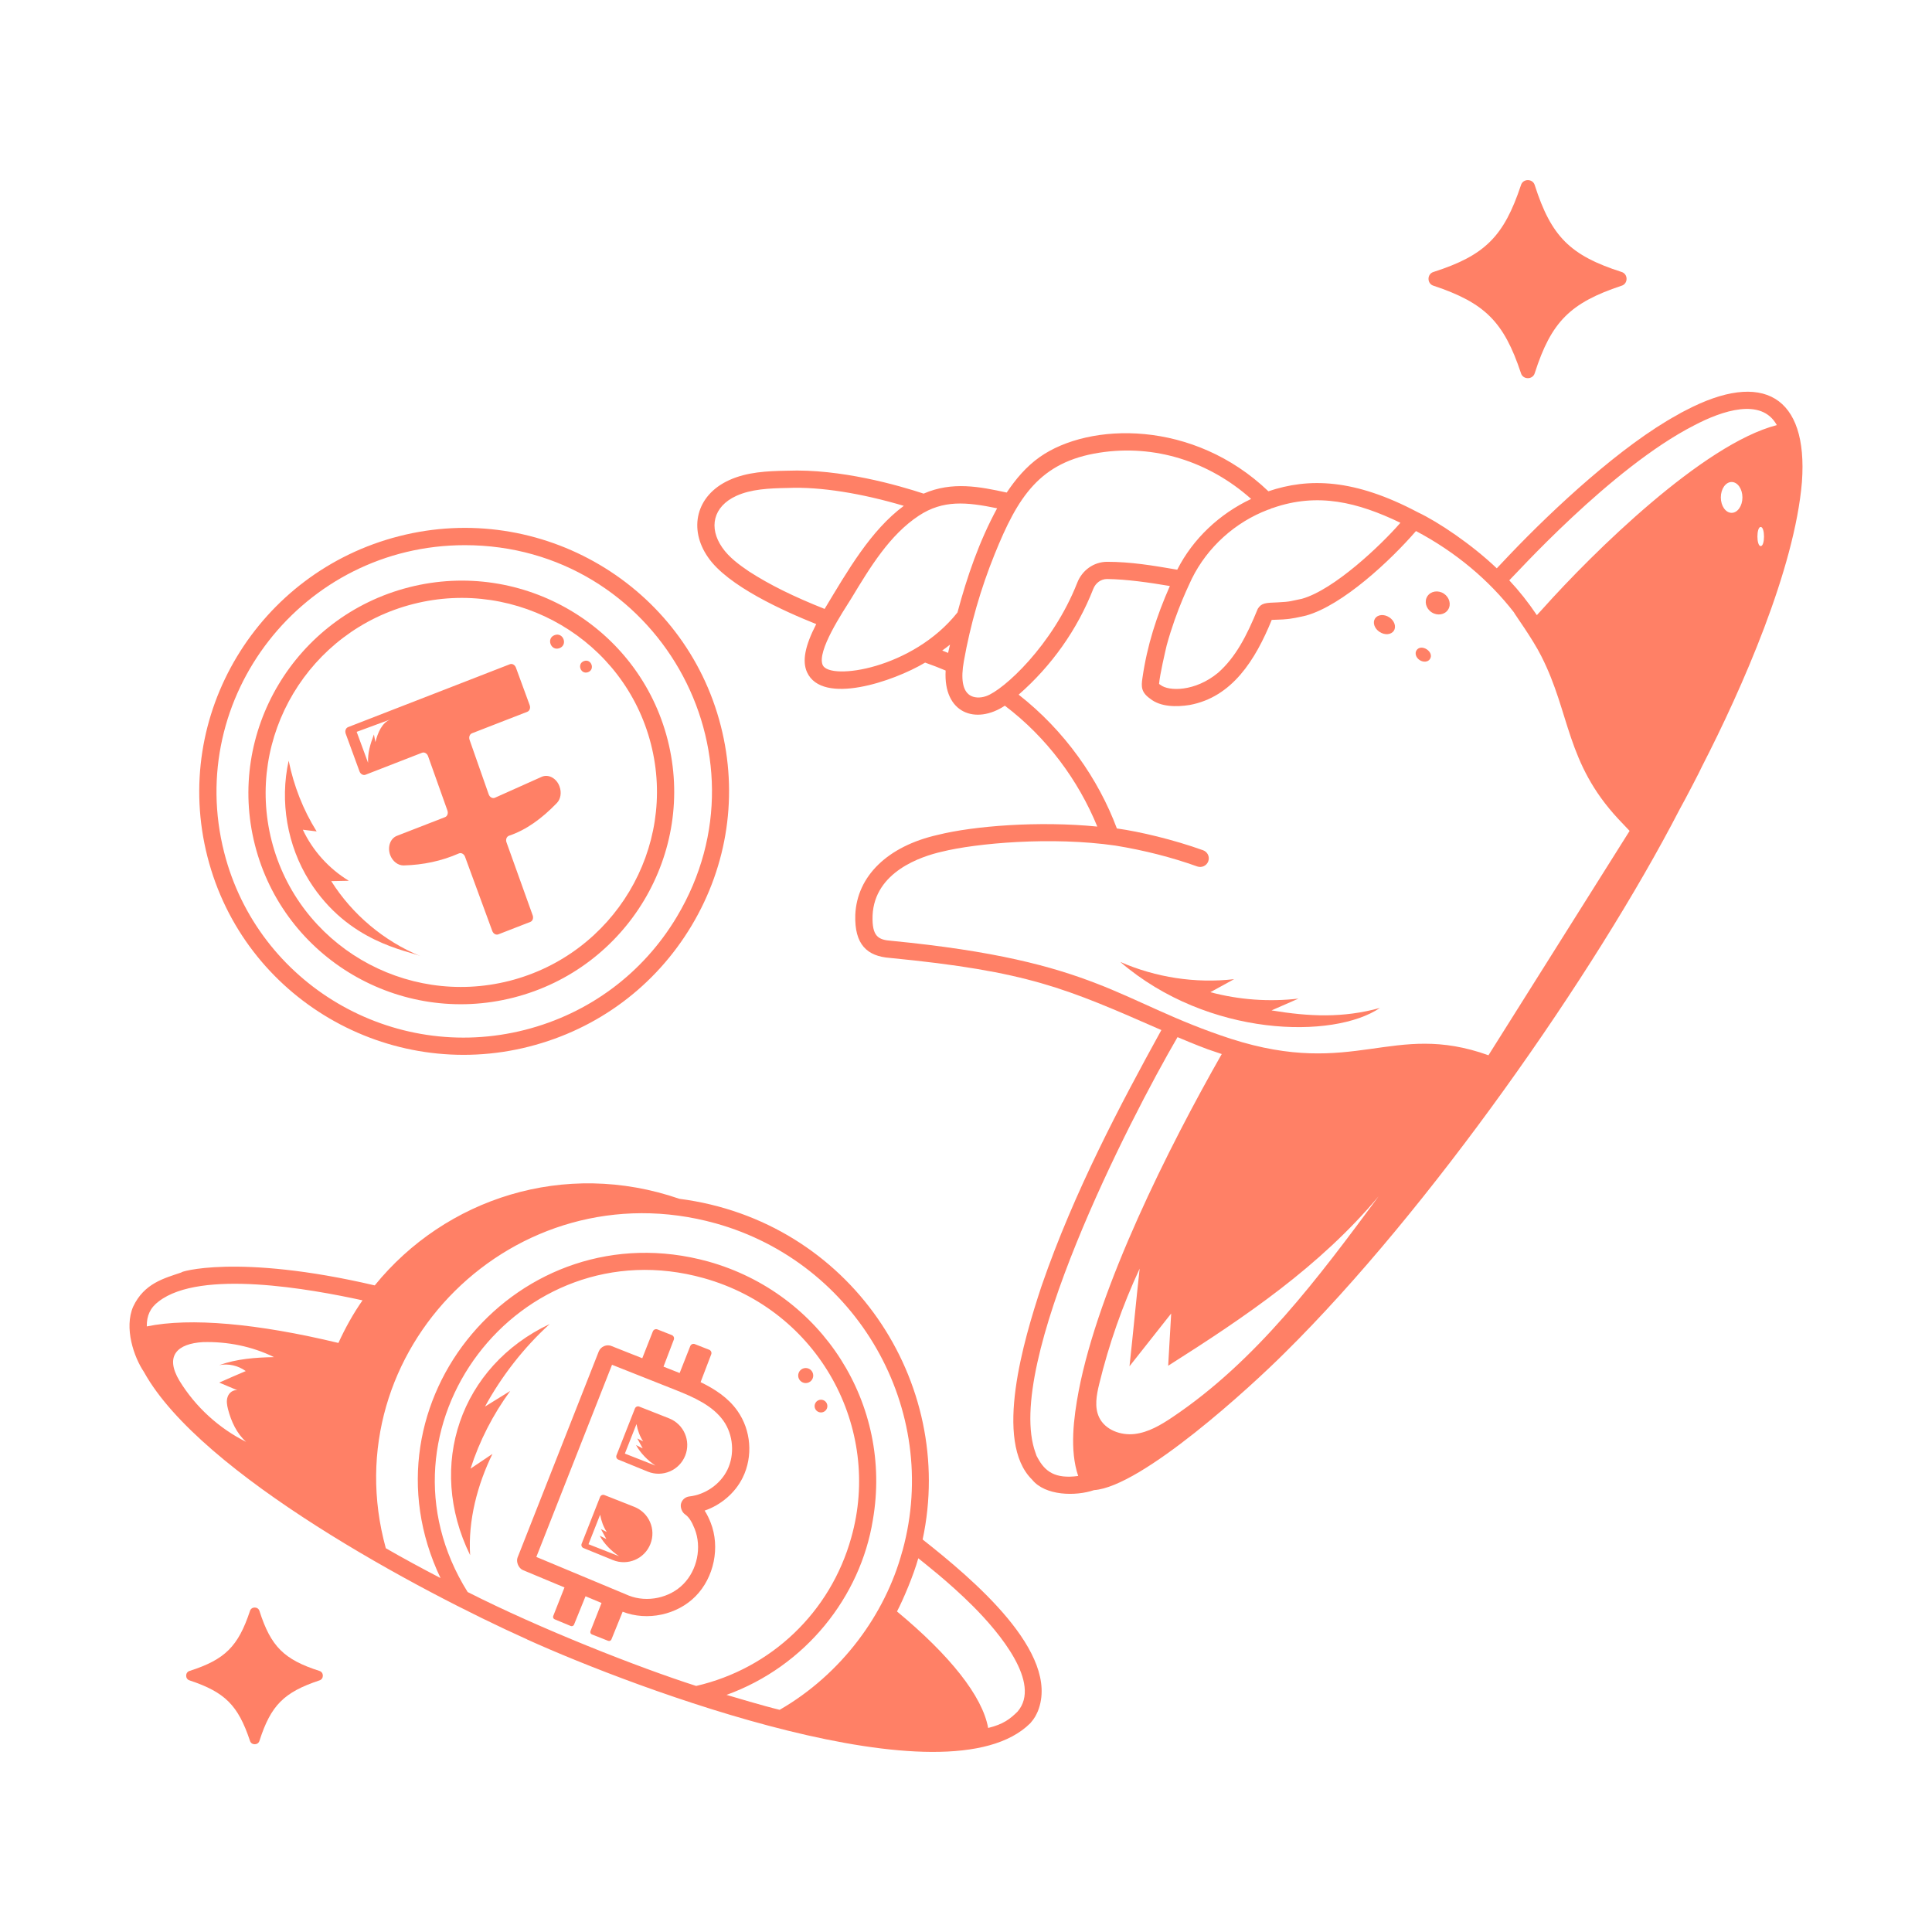 <svg xmlns="http://www.w3.org/2000/svg" enable-background="new 0 0 56 56" viewBox="0 0 56 56"><path fill="#ff8066" d="M52.23 13.968c.18-2.485-1.13-3.25-3.374-2.071-.081.041-.162.082-.23.125-1.623.888-3.58 2.708-4.854 4.042l-.387.409c-.721-.689-1.701-1.349-2.287-1.623-1.849-.98-3.168-1.003-4.333-.61-2.175-2.081-5.185-2.007-6.627-.993-.395.279-.698.642-.958 1.03-.777-.169-1.579-.331-2.408.031-.723-.238-2.405-.725-3.957-.664-.59.01-1.162.038-1.679.273-.972.443-1.179 1.422-.616 2.232.566.834 2.205 1.567 3.139 1.941-.322.624-.414 1.068-.267 1.394.441.969 2.5.273 3.423-.278.221.078.416.154.595.23-.071 1.242.875 1.577 1.716 1.019 1.219.921 2.132 2.166 2.68 3.504-1.686-.168-3.579-.021-4.626.241-1.448.327-2.341 1.193-2.389 2.318-.027.86.342 1.2 1.004 1.248 4.009.391 5.089.874 7.868 2.091-1.184 2.151-2.53 4.687-3.464 7.394 0 .001-.02.06-.021.061-.496 1.509-1.388 4.474-.261 5.577.38.472 1.266.484 1.794.303 1.377-.092 4.555-3.005 5.532-3.982 4.161-4.109 8.975-10.972 11.446-15.757.152-.27.61-1.148.642-1.232 0-0.0 0-0.0 0-0C50.491 19.964 52.02 16.494 52.23 13.968zM33.947 38.073c-.029.505-.058 1.009-.087 1.514 2.243-1.422 4.394-2.877 6.101-4.912-1.746 2.36-3.541 4.768-5.979 6.404-.335.225-.695.439-1.095.486-.401.047-.852-.117-1.027-.48-.143-.297-.077-.648.001-.969.28-1.15.673-2.271 1.172-3.344-.1.912-.194 1.918-.294 2.83C33.142 39.092 33.544 38.582 33.947 38.073zM51.035 15.274c.127 0 .128.555 0 .555C50.908 15.828 50.908 15.274 51.035 15.274zM50.192 14.865c-.173 0-.313-.2-.313-.447s.14-.447.313-.447c.173 0 .313.2.313.447S50.365 14.865 50.192 14.865zM49.105 12.33c.811-.427 1.955-.813 2.397-.008-2.136.551-5.32 3.683-6.79 5.328l-.165.18c-.001-.001-.001-.002-.002-.002-.249-.37-.511-.701-.798-1.007C43.885 16.697 46.691 13.563 49.105 12.33zM40.592 15.153c-.003.003-.005.006-.007.008-.571.656-1.925 1.937-2.848 2.195-.315.062-.313.086-.701.104-.361.013-.471.017-.579.187-.321.787-.641 1.404-1.151 1.854-.669.554-1.431.538-1.667.353-.021-.016-.036-.026-.043-.03.022-.273.179-.939.22-1.115.291-1.063.683-1.823.731-1.937.45-.91 1.254-1.637 2.208-1.998.023-.005.047-.013.068-.023.033-.018.036-.019.051-.022.006-.001.012-.003.018-.005C38.196 14.269 39.353 14.557 40.592 15.153zM20.932 15.867c-.394-.568-.267-1.184.411-1.494.429-.195.944-.22 1.484-.229.953-.042 2.159.159 3.37.518-.961.714-1.622 1.871-2.295 2.988-.9-.358-1.591-.698-2.194-1.088C21.437 16.378 21.129 16.156 20.932 15.867zM23.847 19.279c-.18-.401.582-1.539.83-1.936.546-.904 1.111-1.839 1.958-2.397.701-.46 1.376-.397 2.267-.213-.518.954-.869 1.973-1.149 3.019C26.459 19.388 24.056 19.732 23.847 19.279zM27.481 18.925c-.056-.023-.111-.046-.17-.069.075-.058.156-.111.226-.171C27.52 18.765 27.496 18.844 27.481 18.925zM28.583 20.178c-.177.062-.36.05-.478-.031-.202-.138-.259-.468-.167-.982.188-1.058.488-2.101.892-3.1.671-1.66 1.304-2.676 3.04-2.944 1.589-.247 3.168.248 4.395 1.341-.916.432-1.688 1.154-2.142 2.051-.717-.123-1.347-.229-2.042-.229-.378.005-.714.243-.856.606C30.512 18.707 29.083 20.008 28.583 20.178zM25.838 27.27c-.378-.028-.566-.12-.546-.731.054-1.273 1.416-1.717 2.004-1.851.996-.248 3.182-.446 5.036-.178.832.136 1.63.339 2.372.605.128.045.272-.021.319-.151.047-.13-.021-.272-.151-.319-.864-.31-1.833-.539-2.499-.632-.538-1.441-1.513-2.834-2.847-3.878.952-.831 1.701-1.885 2.162-3.063.069-.176.222-.287.398-.289.579.007 1.251.106 1.823.203-.386.877-.658 1.717-.795 2.667-.037.248-.04.413.225.6.3.241.758.242 1.14.182 1.235-.226 1.909-1.305 2.383-2.467.028-.002.388-.013.365-.017.212-.011.426-.063.632-.109 1.059-.297 2.447-1.597 3.184-2.449 1.157.611 2.12 1.429 2.838 2.355.023.057.535.754.795 1.272.846 1.664.711 3.082 2.231 4.718.108.116.217.23.328.346L43.144 30.587c-2.784-.999-3.877.674-7.464-.476C32.413 29.046 31.855 27.854 25.838 27.27zM30.078 42.259c-.023-.034-.043-.079-.063-.147-.932-2.542 2.723-9.656 4.116-12.05.557.236.778.314.878.353l0 0 .404.137c-1.539 2.702-3.565 6.739-4.147 9.766-.146.778-.268 1.714-.014 2.464C30.58 42.873 30.29 42.651 30.078 42.259zM4.175 39.771v.001c1.639 2.961 7.993 6.35 11.1 7.745.002.001.002.003.004.004.003.001.002.001.002.001 3.116 1.411 12.18 4.829 14.586 2.423.134-.153.167-.241.216-.345.673-1.691-1.914-3.851-3.34-4.977.977-4.563-2.107-9.238-7.051-9.875-3.33-1.149-6.784-.01-8.83 2.51-4.012-.937-5.697-.378-5.597-.378-.514.175-1.086.317-1.405.993C3.593 38.488 3.877 39.332 4.175 39.771zM7.123 39.741c-.263.111-.516.222-.768.334.172.071.354.152.526.222-.121-.02-.243.071-.283.192-.04.111-.02.233.01.354.091.354.253.708.526.95-.789-.394-1.466-1.011-1.931-1.769-.439-.731-.055-1.079.677-1.122.708-.02 1.425.121 2.062.435-.546.01-1.082.051-1.587.232C6.617 39.518 6.9 39.579 7.123 39.741zM20.179 48.868c-1.655-.529-4.521-1.655-6.624-2.722-2.973-4.751 1.489-10.595 6.842-9.099 3.347.936 5.177 4.357 4.276 7.525C24.073 46.727 22.354 48.366 20.179 48.868zM29.495 49.611c-.216.213-.408.366-.853.475-.164-.923-1.114-2.11-2.642-3.377.177-.337.48-1.048.617-1.542.139.115.879.681 1.591 1.394C28.969 47.324 30.199 48.793 29.495 49.611zM26.162 44.94c-.002.008-.006.019-.009.028-.001.002-.001.004-.002.006v-.001c-.489 1.812-1.753 3.549-3.552 4.587-.475-.114-1.32-.368-1.54-.433 2.295-.831 3.882-2.847 4.241-5.069.581-3.349-1.469-6.568-4.77-7.492-5.487-1.514-10.198 4.06-7.761 9.175-.556-.29-1.094-.58-1.586-.865-1.577-5.724 3.742-11.029 9.555-9.418C24.847 36.602 27.28 40.856 26.162 44.94zM4.602 37.721c1.217-.938 4.404-.358 5.906-.03-.268.383-.499.798-.699 1.235-2.348-.565-4.297-.74-5.554-.479C4.25 38.141 4.351 37.908 4.602 37.721z" class="color000000 svgShape"/><path fill="#ff8066" d="M20.307 40.062l.308-.806c.02-.052-.006-.111-.058-.132l-.417-.164c-.053-.021-.112.005-.133.058l-.307.78-.468-.185.299-.783c.02-.052-.006-.111-.058-.132l-.417-.164c-.053-.021-.112.005-.133.058l-.306.777-.884-.35c-.144-.067-.322.011-.378.155l-2.352 5.97c0 .001 0 .001-.001.001-.049.127.03.313.155.365l1.205.503-.326.827c-.015.038.003.08.04.096l.466.194c.038.016.082-.002.097-.04l.333-.821.464.194-.321.816c-.015.038.004.081.042.096l.47.185c.038.015.081-.003.096-.041l.325-.802c.717.279 1.584.09 2.114-.449.537-.545.717-1.422.437-2.134-.043-.108-.098-.231-.174-.348.475-.163.888-.515 1.106-.963.3-.613.239-1.37-.155-1.928C21.106 40.511 20.713 40.259 20.307 40.062zM21.084 42.603c-.204.417-.638.721-1.108.773-.117.016-.21.099-.238.214-.024.101.03.243.115.302.111.076.195.203.283.424.21.533.075 1.19-.328 1.599-.397.405-1.049.542-1.578.335l-2.684-1.121 2.194-5.57 1.836.728c.533.211 1.08.453 1.394.897C21.255 41.587 21.301 42.157 21.084 42.603zM14.058 40.77c.478-.876 1.12-1.705 1.875-2.392-2.586 1.22-3.582 4.099-2.306 6.699-.064-1.007.213-2.049.647-2.935-.212.142-.423.285-.635.427.259-.804.648-1.565 1.151-2.252C14.546 40.467 14.302 40.618 14.058 40.77zM23.274 40.074c.112.044.239-.011.283-.123s-.011-.239-.123-.283-.239.011-.283.123S23.162 40.03 23.274 40.074zM23.729 40.928c.095.037.202-.009.24-.104.037-.095-.009-.202-.104-.24-.095-.037-.202.009-.24.104C23.587 40.784 23.634 40.891 23.729 40.928z" class="color000000 svgShape"/><path fill="#ff8066" d="M19.394 41.112l-.865-.341c-.049-.02-.105.005-.125.054l-.535 1.358c-.019.049.004.104.053.124l.852.348c.429.175.919-.034 1.088-.465C20.031 41.763 19.821 41.28 19.394 41.112zM18.112 42.133l.337-.855c.033.178.094.349.192.501-.056-.028-.112-.057-.169-.085.052.096.105.192.157.288-.064-.032-.128-.064-.193-.096.127.233.341.448.562.595L18.112 42.133zM18.384 43.676l-.865-.341c-.049-.019-.105.005-.125.054l-.535 1.358c-.019.049.004.104.053.124l.852.348c.429.175.919-.034 1.088-.465C19.022 44.327 18.812 43.844 18.384 43.676zM17.058 44.76l.337-.855c.033.178.094.349.192.501-.056-.028-.112-.057-.169-.085.052.096.105.192.157.288-.064-.032-.128-.064-.193-.096.127.233.341.448.562.595L17.058 44.76zM6.014 24.837c1.049 4.109 5.259 6.538 9.326 5.498 1.987-.507 3.659-1.753 4.708-3.508 1.05-1.756 1.35-3.811.845-5.786-1.04-4.079-5.227-6.548-9.326-5.499C7.496 16.58 4.96 20.713 6.014 24.837zM13.474 15.802c5.539 0 8.987 6.013 6.146 10.769-.98 1.641-2.544 2.806-4.402 3.28-3.835.978-7.746-1.326-8.719-5.137C5.347 20.205 8.784 15.802 13.474 15.802z" class="color000000 svgShape"/><path fill="#ff8066" d="M14.888,28.915c3.298-0.842,5.301-4.193,4.464-7.472
			c-0.836-3.277-4.197-5.262-7.498-4.42c-3.298,0.842-5.301,4.193-4.464,7.472
			C8.227,27.777,11.594,29.756,14.888,28.915z M11.977,17.508
			c3.027-0.772,6.122,1.048,6.891,4.059c0.769,3.012-1.072,6.091-4.103,6.864
			c-3.032,0.769-6.122-1.048-6.891-4.059C7.106,21.361,8.947,18.281,11.977,17.508z
			" class="color000000 svgShape"/><path fill="#ff8066" d="M16.216 18.788c.251-.093.111-.472-.14-.379C15.826 18.501 15.966 18.88 16.216 18.788zM17.045 19.483c.212-.078.094-.4-.119-.321C16.714 19.24 16.832 19.562 17.045 19.483zM12.188 27.715c-1.059-.436-1.976-1.207-2.587-2.175.17-.003.341-.006.511-.01-.577-.349-1.047-.871-1.334-1.48.133.016.266.033.4.049-.396-.635-.66-1.317-.811-2.049-.262 1.18-.042 2.46.6 3.484C10.091 27.326 11.82 27.55 12.188 27.715zM10.42 22.358c.029.08.108.124.175.098l1.638-.637c.068-.026.146.019.175.1l.561 1.575c.028.08-.002.165-.069.191l-1.395.542c-.193.075-.28.323-.196.554.068.184.228.309.395.304.561-.015 1.094-.127 1.595-.347.068-.03.15.012.18.095l.79 2.152c.029.08.108.124.175.098l.928-.361c.067-.026.097-.111.068-.191l-.759-2.116c-.03-.083.005-.169.076-.192.492-.165.951-.497 1.385-.948.11-.115.14-.304.077-.475l-.002-.007c-.087-.238-.323-.363-.517-.276l-1.354.606c-.068.031-.151-.014-.181-.099l-.554-1.579c-.028-.08.003-.164.069-.19l1.605-.624c.067-.026.097-.112.068-.192l-.399-1.088c-.029-.08-.108-.124-.175-.098l-4.69 1.823c-.067.026-.097.112-.068.192L10.42 22.358zM11.325 20.849c-.257.095-.377.396-.444.662-.014-.074-.028-.148-.043-.222-.103.275-.183.528-.169.822l-.331-.898L11.325 20.849zM7.244 50.454c.038.139.24.139.278 0 .329-1.024.708-1.403 1.732-1.745.139-.038.139-.24 0-.278-1.024-.329-1.403-.708-1.732-1.732-.038-.139-.24-.139-.278 0-.341 1.024-.721 1.403-1.744 1.732-.139.038-.139.24 0 .278C6.523 49.05 6.902 49.43 7.244 50.454zM44.487 5.372c-.055-.202-.348-.202-.403 0-.494 1.483-1.044 2.032-2.527 2.509-.201.055-.201.348 0 .403 1.483.495 2.033 1.044 2.527 2.527.055.201.348.201.403 0 .476-1.483 1.026-2.033 2.509-2.527.201-.055.201-.348 0-.403C45.512 7.404 44.963 6.855 44.487 5.372zM39.998 29.216c-1.072.295-2.045.252-3.142.071.26-.114.521-.228.781-.342-.853.099-1.724.036-2.554-.186.229-.126.458-.251.688-.377-1.118.128-2.269-.049-3.3-.5C35.027 30.078 38.662 30.123 39.998 29.216zM40.401 18.282c.077-.118.017-.293-.134-.39-.15-.098-.334-.081-.411.036-.077.118-.017.293.134.39C40.14 18.416 40.324 18.4 40.401 18.282zM41.497 17.748c.166.108.379.073.476-.076s.042-.358-.123-.466c-.165-.108-.379-.073-.476.076S41.331 17.64 41.497 17.748zM41.448 19.103c.135-.208-.255-.461-.39-.253-.056.087-.015.214.093.284C41.259 19.203 41.392 19.19 41.448 19.103z" class="color000000 svgShape"/></svg>